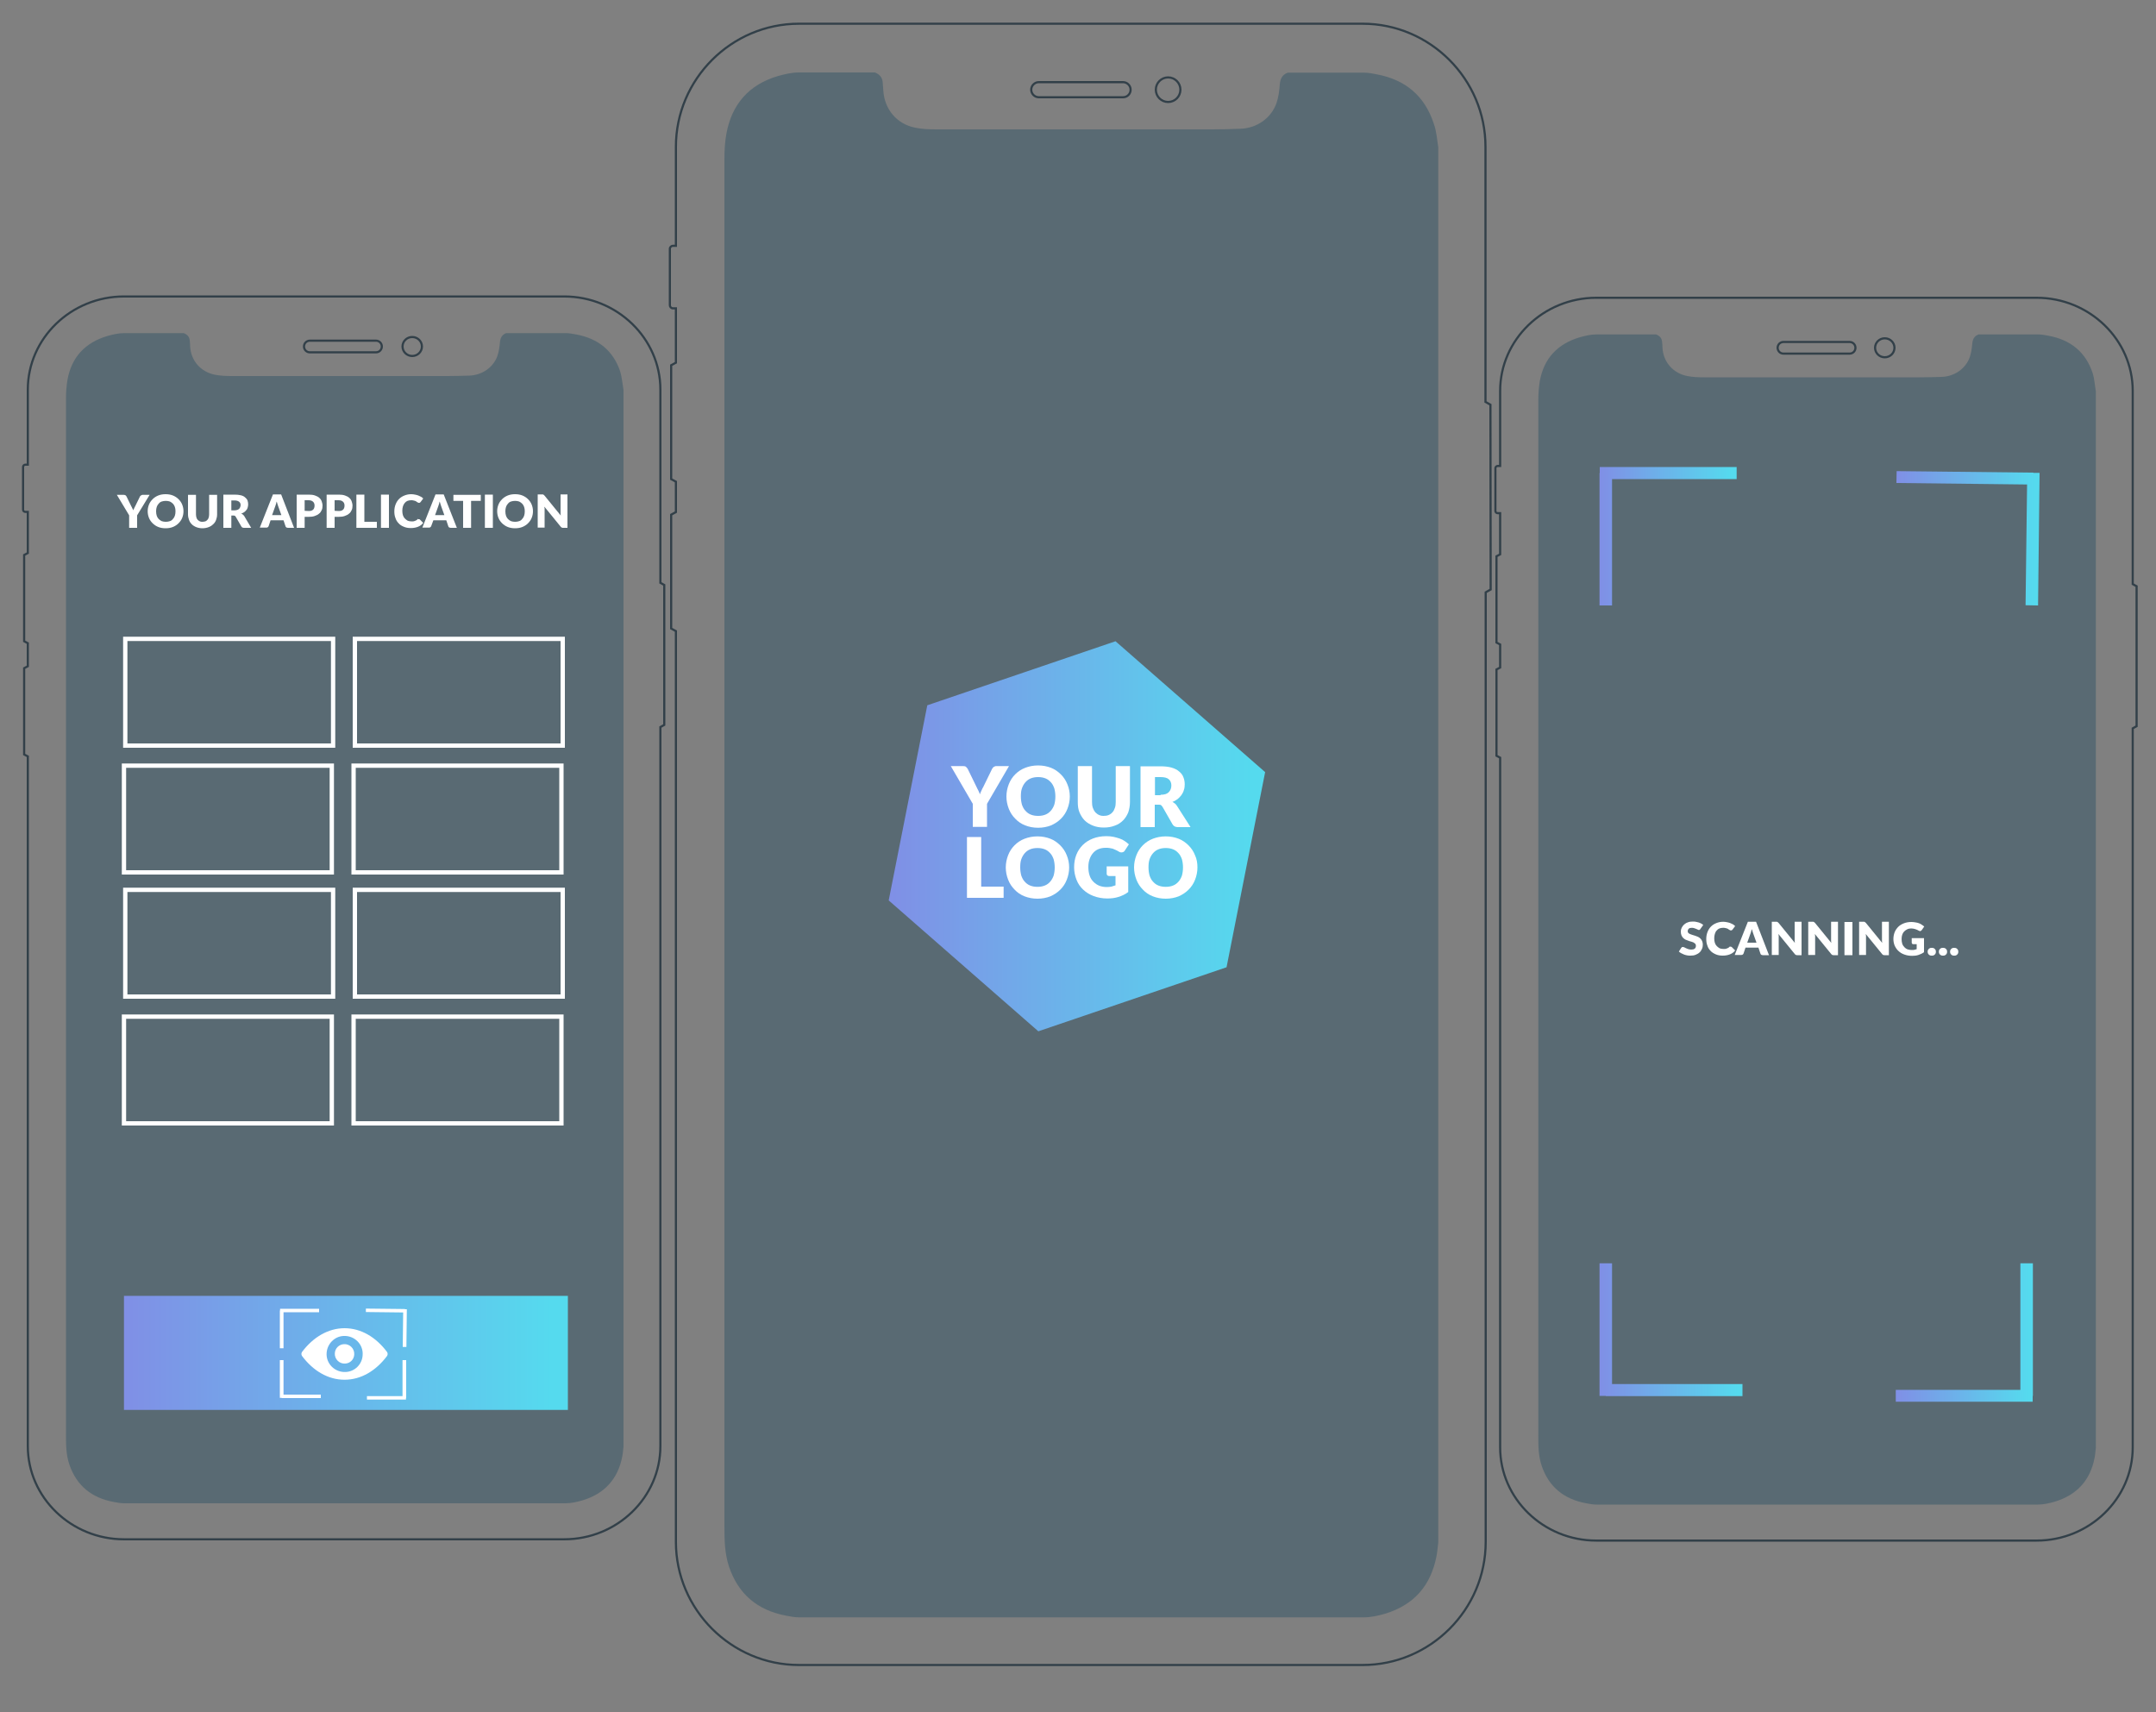 <?xml version="1.0" encoding="utf-8"?>
<!-- Generator: Adobe Illustrator 22.1.0, SVG Export Plug-In . SVG Version: 6.00 Build 0)  -->
<svg version="1.1" id="Layer_1" xmlns="http://www.w3.org/2000/svg" xmlns:xlink="http://www.w3.org/1999/xlink" x="0px" y="0px"
	 viewBox="0 0 1000 794" style="enable-background:new 0 0 1000 794;" xml:space="preserve">
<rect x="0" y="0" width="1000" height="794" fill="#808080" stroke="none"/>
<style type="text/css">
	.st0{fill:none;stroke:#324049;stroke-miterlimit:10;}
	.st1{fill:#596A73;}
	.st2{fill:url(#SVGID_1_);}
	.st3{fill:url(#SVGID_2_);}
	.st4{fill:url(#SVGID_3_);}
	.st5{fill:url(#SVGID_4_);}
	.st6{fill:#FFFFFF;}
	.st7{fill:url(#SVGID_5_);}
	.st8{fill:url(#SVGID_6_);}
	.st9{fill:none;stroke:#FFFFFF;stroke-width:2;stroke-miterlimit:10;}
</style>
<path class="st0" d="M308.1,271.3l-1.8-1v-89.6c0-23.8-20.1-43.2-44.6-43.2H57.5c-24.5,0-44.6,19.4-44.6,43.2v34.8h-1.1
	c-0.6,0-1.1,0.5-1.1,1v19.9c0,0.6,0.5,1,1.1,1h1.1v19.1l-1.7,0.9v40l1.7,0.9V309l-1.7,0.9v40l1.7,0.9v319.9
	c0,23.8,20.1,43.2,44.6,43.2h204.2c24.5,0,44.6-19.4,44.6-43.2V337.2l1.8-1V271.3z"/>
<path id="screen_4_" class="st1" d="M289.2,180.9c0,163.3,0,326.7,0,490c-0.2,1.6-0.3,3.2-0.6,4.7c-2,10.3-8.2,17.2-18.6,20.3
	c-2.5,0.7-5.1,1.3-7.7,1.3c-68.2,0-136.5,0-204.7,0c-1.6,0-3.2-0.3-4.8-0.6c-10.3-1.9-17.3-7.6-20.6-17.3c-1.6-4.6-1.6-9.4-1.6-14.2
	c0-91.4,0-411.4,0-480c0-3,0.2-6,0.7-9c1.9-10.4,8.1-17.2,18.6-20.3c2.5-0.7,5.1-1.3,7.7-1.3c9.2,0,18.4,0,27.6,0
	c1.6,0.6,2.6,1.6,2.8,3.3c0.1,1,0.2,2,0.2,3c0.4,6.5,4.9,11.7,11.5,13c2.6,0.5,5.2,0.6,7.9,0.6c33.3,0,66.5,0,99.8,0
	c3.4,0,6.9-0.1,10.3-0.2c5.9-0.2,11.1-3.8,13-9.1c0.7-2.1,1-4.3,1.2-6.5c0.2-2,1-3.4,2.9-4.1c9.2,0,18.4,0,27.6,0
	c1.6,0,3.2,0.3,4.8,0.6c10.3,1.9,17.3,7.6,20.5,17.3C288.5,175.2,288.7,178.1,289.2,180.9z"/>
<path class="st0" d="M174.4,163.4h-30.7c-1.5,0-2.7-1.2-2.7-2.7l0,0c0-1.5,1.2-2.7,2.7-2.7h30.7c1.5,0,2.7,1.2,2.7,2.7l0,0
	C177.1,162.2,175.9,163.4,174.4,163.4z"/>
<path class="st0" d="M991,271.9l-1.8-1v-89.6c0-23.8-20.1-43.2-44.6-43.2H740.4c-24.5,0-44.6,19.4-44.6,43.2v34.8h-1.1
	c-0.6,0-1.1,0.5-1.1,1V237c0,0.6,0.5,1,1.1,1h1.1v19.1l-1.7,0.9v40l1.7,0.9v10.7l-1.7,0.9v40l1.7,0.9v319.9
	c0,23.8,20.1,43.2,44.6,43.2h204.2c24.5,0,44.6-19.4,44.6-43.2V337.8l1.8-1V271.9z"/>
<path id="screen_1_" class="st1" d="M972.1,181.5c0,163.3,0,326.7,0,490c-0.2,1.6-0.3,3.2-0.6,4.7c-2,10.3-8.2,17.2-18.6,20.3
	c-2.5,0.7-5.1,1.3-7.7,1.3c-68.2,0-136.5,0-204.7,0c-1.6,0-3.2-0.3-4.8-0.6c-10.3-1.9-17.3-7.6-20.6-17.3c-1.6-4.6-1.6-9.4-1.6-14.2
	c0-91.4,0-411.4,0-480c0-3,0.2-6,0.7-9c1.9-10.4,8.1-17.2,18.6-20.3c2.5-0.7,5.1-1.3,7.7-1.3c9.2,0,18.4,0,27.6,0
	c1.6,0.6,2.6,1.6,2.8,3.3c0.1,1,0.2,2,0.2,3c0.4,6.5,4.9,11.7,11.5,13c2.6,0.5,5.2,0.6,7.9,0.6c33.3,0,66.5,0,99.8,0
	c3.4,0,6.9-0.1,10.3-0.2c5.9-0.2,11.1-3.8,13-9.1c0.7-2.1,1-4.3,1.2-6.5c0.2-2,1-3.4,2.9-4.1c9.2,0,18.4,0,27.6,0
	c1.6,0,3.2,0.3,4.8,0.6c10.3,1.9,17.3,7.6,20.5,17.3C971.5,175.8,971.6,178.7,972.1,181.5z"/>
<ellipse class="st0" cx="874.2" cy="161.3" rx="4.5" ry="4.4"/>
<path class="st0" d="M857.9,164h-30.7c-1.5,0-2.7-1.2-2.7-2.7l0,0c0-1.5,1.2-2.7,2.7-2.7h30.7c1.5,0,2.7,1.2,2.7,2.7l0,0
	C860.6,162.8,859.4,164,857.9,164z"/>
<linearGradient id="SVGID_1_" gradientUnits="userSpaceOnUse" x1="741.9" y1="248.7" x2="805.5" y2="248.7">
	<stop  offset="0" style="stop-color:#808FE6"/>
	<stop  offset="0.965" style="stop-color:#55DAEE"/>
</linearGradient>
<polygon class="st2" points="805.5,216.6 742,216.6 742,219.4 741.9,219.4 741.9,280.8 747.7,280.8 747.7,222.2 805.5,222.2 "/>
<linearGradient id="SVGID_2_" gradientUnits="userSpaceOnUse" x1="879.6" y1="249.65" x2="946" y2="249.65">
	<stop  offset="0" style="stop-color:#808FE6"/>
	<stop  offset="0.965" style="stop-color:#55DAEE"/>
</linearGradient>
<polygon class="st3" points="945.3,280.8 946,219.3 943.1,219.3 943.1,219.2 879.7,218.5 879.6,224 940.2,224.7 939.5,280.7 "/>
<linearGradient id="SVGID_3_" gradientUnits="userSpaceOnUse" x1="879.3" y1="618" x2="942.9" y2="618">
	<stop  offset="0" style="stop-color:#808FE6"/>
	<stop  offset="0.965" style="stop-color:#55DAEE"/>
</linearGradient>
<polygon class="st4" points="879.3,650.1 942.8,650.1 942.8,647.4 942.9,647.4 942.9,585.9 937.1,585.9 937.1,644.6 879.3,644.6 "/>
<linearGradient id="SVGID_4_" gradientUnits="userSpaceOnUse" x1="741.9" y1="616.7" x2="808.2" y2="616.7">
	<stop  offset="0" style="stop-color:#808FE6"/>
	<stop  offset="0.965" style="stop-color:#55DAEE"/>
</linearGradient>
<polygon class="st5" points="741.9,585.9 741.9,647.4 744.8,647.4 744.8,647.5 808.2,647.5 808.2,641.9 747.7,641.9 747.7,585.9 "/>
<g>
	<path class="st6" d="M788.7,430.8c-0.1,0.2-0.2,0.3-0.3,0.4s-0.3,0.1-0.5,0.1s-0.3-0.1-0.5-0.2s-0.4-0.2-0.7-0.3
		c-0.2-0.1-0.5-0.2-0.8-0.3c-0.3-0.1-0.7-0.2-1.1-0.2c-0.7,0-1.2,0.1-1.5,0.4s-0.5,0.7-0.5,1.2c0,0.3,0.1,0.6,0.3,0.8
		c0.2,0.2,0.5,0.4,0.8,0.5s0.7,0.3,1.1,0.4c0.4,0.1,0.9,0.3,1.3,0.4c0.4,0.2,0.9,0.3,1.3,0.5c0.4,0.2,0.8,0.5,1.1,0.8
		s0.6,0.7,0.8,1.2s0.3,1,0.3,1.6c0,0.7-0.1,1.4-0.4,2c-0.3,0.6-0.6,1.2-1.1,1.6c-0.5,0.5-1.1,0.8-1.8,1.1c-0.7,0.3-1.5,0.4-2.4,0.4
		c-0.5,0-1,0-1.5-0.1s-1-0.2-1.5-0.4c-0.5-0.2-0.9-0.4-1.3-0.6c-0.4-0.2-0.8-0.5-1.1-0.8l1.1-1.7c0.1-0.1,0.2-0.2,0.3-0.3
		c0.1-0.1,0.3-0.1,0.5-0.1s0.4,0.1,0.7,0.2c0.2,0.1,0.5,0.3,0.8,0.4s0.6,0.3,1,0.4s0.8,0.2,1.3,0.2c0.7,0,1.2-0.1,1.6-0.4
		c0.4-0.3,0.6-0.7,0.6-1.4c0-0.4-0.1-0.6-0.3-0.9c-0.2-0.2-0.5-0.4-0.8-0.6c-0.3-0.1-0.7-0.3-1.1-0.4c-0.4-0.1-0.9-0.2-1.3-0.4
		s-0.9-0.3-1.3-0.5c-0.4-0.2-0.8-0.5-1.1-0.8s-0.6-0.7-0.8-1.2s-0.3-1.1-0.3-1.8c0-0.6,0.1-1.1,0.4-1.7c0.2-0.5,0.6-1,1.1-1.5
		c0.5-0.4,1-0.8,1.7-1c0.7-0.3,1.4-0.4,2.3-0.4c0.5,0,1,0,1.4,0.1c0.5,0.1,0.9,0.2,1.3,0.3c0.4,0.1,0.8,0.3,1.2,0.5s0.7,0.4,1,0.7
		L788.7,430.8z"/>
	<path class="st6" d="M802.7,439.1c0.1,0,0.2,0,0.3,0s0.2,0.1,0.3,0.2l1.5,1.5c-0.6,0.8-1.4,1.4-2.4,1.8s-2.1,0.6-3.4,0.6
		c-1.2,0-2.3-0.2-3.2-0.6s-1.8-0.9-2.4-1.6c-0.7-0.7-1.2-1.5-1.5-2.5c-0.4-1-0.5-2-0.5-3.1s0.2-2.2,0.6-3.2c0.4-1,0.9-1.8,1.6-2.5
		c0.7-0.7,1.5-1.2,2.5-1.6s2-0.6,3.2-0.6c0.6,0,1.2,0.1,1.7,0.2s1,0.2,1.5,0.4c0.5,0.2,0.9,0.4,1.3,0.6c0.4,0.3,0.7,0.5,1,0.8
		l-1.2,1.6c-0.1,0.1-0.2,0.2-0.3,0.3c-0.1,0.1-0.3,0.1-0.5,0.1c-0.1,0-0.3,0-0.4-0.1c-0.1-0.1-0.2-0.1-0.4-0.2s-0.3-0.2-0.4-0.3
		s-0.3-0.2-0.6-0.3c-0.2-0.1-0.5-0.1-0.8-0.2s-0.6-0.1-1-0.1c-0.6,0-1.2,0.1-1.7,0.3s-0.9,0.5-1.3,1c-0.4,0.4-0.6,0.9-0.8,1.5
		s-0.3,1.3-0.3,2.1c0,0.8,0.1,1.5,0.3,2.1s0.5,1.1,0.9,1.5s0.8,0.7,1.3,1c0.5,0.2,1.1,0.3,1.6,0.3c0.3,0,0.6,0,0.9,0
		c0.3,0,0.5-0.1,0.8-0.2s0.5-0.2,0.7-0.3c0.2-0.1,0.4-0.3,0.6-0.5c0.1-0.1,0.2-0.1,0.3-0.2C802.5,439.1,802.6,439.1,802.7,439.1z"/>
	<path class="st6" d="M820.5,443h-2.8c-0.3,0-0.6-0.1-0.8-0.2s-0.3-0.3-0.4-0.6l-0.9-2.7h-6l-0.9,2.7c-0.1,0.2-0.2,0.4-0.4,0.5
		c-0.2,0.2-0.5,0.2-0.8,0.2h-2.9l6.1-15.4h3.8L820.5,443z M814.7,437.2l-1.5-4.2c-0.1-0.3-0.2-0.6-0.3-0.9c-0.1-0.4-0.2-0.8-0.4-1.2
		c-0.1,0.4-0.2,0.8-0.3,1.2c-0.1,0.4-0.2,0.7-0.3,0.9l-1.5,4.2H814.7z"/>
	<path class="st6" d="M835.6,427.7V443h-1.9c-0.3,0-0.5,0-0.7-0.1s-0.4-0.2-0.6-0.5l-7.5-9.2c0,0.3,0,0.5,0.1,0.8c0,0.3,0,0.5,0,0.7
		v8.2h-3.2v-15.4h1.9c0.2,0,0.3,0,0.4,0c0.1,0,0.2,0,0.3,0.1s0.2,0.1,0.3,0.2s0.2,0.2,0.3,0.3l7.5,9.2c0-0.3-0.1-0.6-0.1-0.9
		s0-0.5,0-0.8v-8.1h3.2V427.7z"/>
	<path class="st6" d="M852.5,427.7V443h-1.9c-0.3,0-0.5,0-0.7-0.1s-0.4-0.2-0.6-0.5l-7.5-9.2c0,0.3,0,0.5,0.1,0.8c0,0.3,0,0.5,0,0.7
		v8.2h-3.2v-15.4h1.9c0.2,0,0.3,0,0.4,0c0.1,0,0.2,0,0.3,0.1s0.2,0.1,0.3,0.2s0.2,0.2,0.3,0.3l7.5,9.2c0-0.3-0.1-0.6-0.1-0.9
		s0-0.5,0-0.8v-8.1h3.2V427.7z"/>
	<path class="st6" d="M859.2,443h-3.7v-15.4h3.7V443z"/>
	<path class="st6" d="M876.1,427.7V443h-1.9c-0.3,0-0.5,0-0.7-0.1s-0.4-0.2-0.6-0.5l-7.5-9.2c0,0.3,0,0.5,0.1,0.8c0,0.3,0,0.5,0,0.7
		v8.2h-3.2v-15.4h1.9c0.2,0,0.3,0,0.4,0c0.1,0,0.2,0,0.3,0.1s0.2,0.1,0.3,0.2s0.2,0.2,0.3,0.3l7.5,9.2c0-0.3-0.1-0.6-0.1-0.9
		s0-0.5,0-0.8v-8.1h3.2V427.7z"/>
	<path class="st6" d="M886.8,435.1h5.6v6.5c-0.8,0.6-1.7,1-2.6,1.3c-0.9,0.3-1.9,0.4-2.9,0.4c-1.3,0-2.5-0.2-3.6-0.6s-2-0.9-2.7-1.6
		c-0.8-0.7-1.3-1.5-1.8-2.5c-0.4-1-0.6-2-0.6-3.1s0.2-2.2,0.6-3.2c0.4-1,1-1.8,1.7-2.5s1.6-1.2,2.6-1.6s2.2-0.6,3.5-0.6
		c0.7,0,1.3,0.1,1.9,0.2c0.6,0.1,1.1,0.2,1.6,0.4c0.5,0.2,0.9,0.4,1.3,0.7s0.8,0.5,1.1,0.8l-1.1,1.6c-0.2,0.2-0.4,0.4-0.6,0.5
		s-0.5,0-0.9-0.2c-0.3-0.2-0.6-0.3-0.8-0.4c-0.3-0.1-0.5-0.2-0.8-0.3c-0.3-0.1-0.6-0.1-0.8-0.2c-0.3,0-0.6-0.1-1-0.1
		c-0.7,0-1.3,0.1-1.9,0.4s-1,0.6-1.4,1s-0.7,0.9-0.9,1.5s-0.3,1.3-0.3,2c0,0.8,0.1,1.5,0.3,2.2c0.2,0.6,0.6,1.2,1,1.6s0.9,0.8,1.5,1
		s1.2,0.3,2,0.3c0.4,0,0.8,0,1.2-0.1s0.7-0.2,1-0.3v-2.3h-1.6c-0.2,0-0.4-0.1-0.5-0.2s-0.2-0.3-0.2-0.5v-2.1H886.8z"/>
	<path class="st6" d="M894.1,441.4c0-0.3,0-0.5,0.1-0.7s0.2-0.4,0.4-0.6s0.4-0.3,0.6-0.4c0.2-0.1,0.5-0.1,0.8-0.1s0.5,0,0.8,0.1
		c0.2,0.1,0.4,0.2,0.6,0.4s0.3,0.4,0.4,0.6c0.1,0.2,0.1,0.5,0.1,0.7s0,0.5-0.1,0.7s-0.2,0.4-0.4,0.6s-0.4,0.3-0.6,0.4
		c-0.2,0.1-0.5,0.1-0.8,0.1s-0.5,0-0.8-0.1c-0.2-0.1-0.4-0.2-0.6-0.4c-0.2-0.2-0.3-0.4-0.4-0.6S894.1,441.6,894.1,441.4z"/>
	<path class="st6" d="M899.3,441.4c0-0.3,0-0.5,0.1-0.7s0.2-0.4,0.4-0.6s0.4-0.3,0.6-0.4c0.2-0.1,0.5-0.1,0.8-0.1s0.5,0,0.8,0.1
		c0.2,0.1,0.4,0.2,0.6,0.4s0.3,0.4,0.4,0.6c0.1,0.2,0.1,0.5,0.1,0.7s0,0.5-0.1,0.7s-0.2,0.4-0.4,0.6s-0.4,0.3-0.6,0.4
		c-0.2,0.1-0.5,0.1-0.8,0.1s-0.5,0-0.8-0.1c-0.2-0.1-0.4-0.2-0.6-0.4c-0.2-0.2-0.3-0.4-0.4-0.6S899.3,441.6,899.3,441.4z"/>
	<path class="st6" d="M904.5,441.4c0-0.3,0-0.5,0.1-0.7s0.2-0.4,0.4-0.6s0.4-0.3,0.6-0.4c0.2-0.1,0.5-0.1,0.8-0.1s0.5,0,0.8,0.1
		c0.2,0.1,0.4,0.2,0.6,0.4s0.3,0.4,0.4,0.6c0.1,0.2,0.1,0.5,0.1,0.7s0,0.5-0.1,0.7s-0.2,0.4-0.4,0.6s-0.4,0.3-0.6,0.4
		c-0.2,0.1-0.5,0.1-0.8,0.1s-0.5,0-0.8-0.1c-0.2-0.1-0.4-0.2-0.6-0.4c-0.2-0.2-0.3-0.4-0.4-0.6S904.5,441.6,904.5,441.4z"/>
</g>
<g>
	<path class="st6" d="M63.6,239v5.8h-3.7V239l-5.7-9.5h3.2c0.3,0,0.6,0.1,0.8,0.2c0.2,0.1,0.3,0.3,0.5,0.6l2.2,4.5
		c0.2,0.4,0.4,0.7,0.5,1c0.2,0.3,0.3,0.6,0.4,0.9c0.1-0.3,0.2-0.6,0.4-0.9c0.1-0.3,0.3-0.6,0.5-1l2.2-4.5c0.1-0.1,0.1-0.2,0.2-0.3
		s0.2-0.2,0.3-0.2c0.1-0.1,0.2-0.1,0.3-0.2c0.1,0,0.3-0.1,0.4-0.1h3.3L63.6,239z"/>
	<path class="st6" d="M85.1,237.1c0,1.1-0.2,2.1-0.6,3.1s-1,1.8-1.7,2.5s-1.6,1.3-2.6,1.7s-2.1,0.6-3.4,0.6s-2.4-0.2-3.4-0.6
		c-1-0.4-1.9-1-2.6-1.7s-1.3-1.5-1.7-2.5c-0.4-1-0.6-2-0.6-3.1s0.2-2.1,0.6-3.1s1-1.8,1.7-2.5s1.6-1.3,2.6-1.7s2.1-0.6,3.4-0.6
		s2.4,0.2,3.4,0.6c1,0.4,1.9,1,2.6,1.7s1.3,1.5,1.7,2.5S85.1,236,85.1,237.1z M81.4,237.1c0-0.8-0.1-1.4-0.3-2
		c-0.2-0.6-0.5-1.1-0.9-1.5s-0.8-0.7-1.4-1c-0.6-0.2-1.2-0.3-1.9-0.3c-0.7,0-1.3,0.1-1.9,0.3s-1,0.5-1.4,1c-0.4,0.4-0.7,0.9-0.9,1.5
		s-0.3,1.3-0.3,2c0,0.8,0.1,1.5,0.3,2.1c0.2,0.6,0.5,1.1,0.9,1.5s0.8,0.7,1.4,1c0.6,0.2,1.2,0.3,1.9,0.3c0.7,0,1.3-0.1,1.9-0.3
		s1-0.5,1.4-1c0.4-0.4,0.7-0.9,0.9-1.5S81.4,237.9,81.4,237.1z"/>
	<path class="st6" d="M93.9,242c0.5,0,0.9-0.1,1.3-0.2s0.7-0.4,1-0.7s0.5-0.7,0.6-1.1c0.1-0.4,0.2-0.9,0.2-1.4v-9.1h3.7v9.1
		c0,0.9-0.2,1.8-0.5,2.6s-0.8,1.5-1.4,2c-0.6,0.6-1.3,1-2.1,1.3c-0.8,0.3-1.8,0.5-2.8,0.5c-1.1,0-2-0.2-2.8-0.5s-1.6-0.8-2.1-1.3
		c-0.6-0.6-1-1.2-1.3-2s-0.5-1.7-0.5-2.6v-9.1h3.7v9.1c0,0.5,0.1,1,0.2,1.4s0.3,0.8,0.6,1.1c0.3,0.3,0.6,0.5,1,0.7
		S93.4,242,93.9,242z"/>
	<path class="st6" d="M116.5,244.8h-3.3c-0.6,0-1.1-0.2-1.3-0.7l-2.6-4.5c-0.1-0.2-0.3-0.3-0.4-0.4c-0.2-0.1-0.4-0.1-0.7-0.1h-0.9
		v5.7h-3.7v-15.4h5.2c1.1,0,2.1,0.1,2.9,0.3s1.5,0.5,2,1c0.5,0.4,0.9,0.9,1.1,1.4c0.2,0.6,0.3,1.2,0.3,1.8c0,0.5-0.1,1-0.2,1.4
		s-0.3,0.9-0.6,1.2c-0.3,0.4-0.6,0.7-1,1s-0.9,0.5-1.4,0.7c0.2,0.1,0.5,0.3,0.7,0.4c0.2,0.2,0.4,0.4,0.6,0.6L116.5,244.8z
		 M108.7,236.7c0.5,0,0.9-0.1,1.3-0.2c0.4-0.1,0.6-0.3,0.9-0.5c0.2-0.2,0.4-0.5,0.5-0.8s0.2-0.6,0.2-0.9c0-0.7-0.2-1.2-0.7-1.6
		s-1.2-0.6-2.1-0.6h-1.5v4.6H108.7z"/>
	<path class="st6" d="M136.4,244.8h-2.8c-0.3,0-0.6-0.1-0.8-0.2c-0.2-0.1-0.3-0.3-0.4-0.6l-0.9-2.7h-6l-0.9,2.7
		c-0.1,0.2-0.2,0.4-0.4,0.5c-0.2,0.2-0.5,0.2-0.8,0.2h-2.9l6.1-15.4h3.8L136.4,244.8z M130.5,238.9l-1.5-4.2
		c-0.1-0.3-0.2-0.6-0.3-0.9c-0.1-0.4-0.2-0.8-0.4-1.2c-0.1,0.4-0.2,0.8-0.3,1.2c-0.1,0.4-0.2,0.7-0.3,0.9l-1.5,4.2H130.5z"/>
	<path class="st6" d="M143.2,229.4c1.1,0,2.1,0.1,2.9,0.4c0.8,0.3,1.5,0.6,2,1.1c0.5,0.4,0.9,1,1.1,1.6c0.2,0.6,0.4,1.3,0.4,2
		c0,0.8-0.1,1.5-0.4,2.1c-0.3,0.6-0.6,1.2-1.2,1.6c-0.5,0.5-1.2,0.8-2,1.1s-1.7,0.4-2.8,0.4h-1.9v5.1h-3.7v-15.4L143.2,229.4
		L143.2,229.4z M143.2,237c1,0,1.6-0.2,2.1-0.7c0.4-0.4,0.6-1.1,0.6-1.9c0-0.4-0.1-0.7-0.2-1c-0.1-0.3-0.3-0.5-0.5-0.7
		s-0.5-0.4-0.8-0.5s-0.7-0.2-1.2-0.2h-1.9v4.9L143.2,237L143.2,237z"/>
	<path class="st6" d="M157.1,229.4c1.1,0,2.1,0.1,2.9,0.4c0.8,0.3,1.5,0.6,2,1.1c0.5,0.4,0.9,1,1.1,1.6c0.2,0.6,0.4,1.3,0.4,2
		c0,0.8-0.1,1.5-0.4,2.1c-0.3,0.6-0.6,1.2-1.2,1.6c-0.5,0.5-1.2,0.8-2,1.1s-1.7,0.4-2.8,0.4h-1.9v5.1h-3.7v-15.4L157.1,229.4
		L157.1,229.4z M157.1,237c1,0,1.6-0.2,2.1-0.7c0.4-0.4,0.6-1.1,0.6-1.9c0-0.4-0.1-0.7-0.2-1c-0.1-0.3-0.3-0.5-0.5-0.7
		s-0.5-0.4-0.8-0.5s-0.7-0.2-1.2-0.2h-1.9v4.9L157.1,237L157.1,237z"/>
	<path class="st6" d="M174.8,242v2.8h-9.5v-15.4h3.7V242H174.8z"/>
	<path class="st6" d="M180.4,244.8h-3.7v-15.4h3.7V244.8z"/>
	<path class="st6" d="M194.2,240.8c0.1,0,0.2,0,0.3,0s0.2,0.1,0.3,0.2l1.5,1.5c-0.6,0.8-1.4,1.4-2.4,1.8c-1,0.4-2.1,0.6-3.4,0.6
		c-1.2,0-2.3-0.2-3.2-0.6c-1-0.4-1.8-0.9-2.4-1.6c-0.7-0.7-1.2-1.5-1.5-2.5c-0.4-1-0.5-2-0.5-3.1s0.2-2.2,0.6-3.2
		c0.4-1,0.9-1.8,1.6-2.5c0.7-0.7,1.5-1.2,2.5-1.6c1-0.4,2-0.6,3.2-0.6c0.6,0,1.2,0.1,1.7,0.2c0.5,0.1,1,0.2,1.5,0.4s0.9,0.4,1.3,0.6
		s0.7,0.5,1,0.8l-1.2,1.6c-0.1,0.1-0.2,0.2-0.3,0.3s-0.3,0.1-0.5,0.1c-0.1,0-0.3,0-0.4-0.1c-0.1-0.1-0.2-0.1-0.4-0.2
		s-0.3-0.2-0.4-0.3s-0.3-0.2-0.6-0.3c-0.2-0.1-0.5-0.1-0.8-0.2c-0.3-0.1-0.6-0.1-1-0.1c-0.6,0-1.2,0.1-1.7,0.3s-0.9,0.5-1.3,1
		s-0.6,0.9-0.8,1.5s-0.3,1.3-0.3,2.1s0.1,1.5,0.3,2.1s0.5,1.1,0.9,1.5s0.8,0.7,1.3,1c0.5,0.2,1.1,0.3,1.6,0.3c0.3,0,0.6,0,0.9,0
		c0.3,0,0.5-0.1,0.8-0.2c0.2-0.1,0.5-0.2,0.7-0.3s0.4-0.3,0.6-0.5c0.1-0.1,0.2-0.1,0.3-0.2C193.9,240.9,194,240.8,194.2,240.8z"/>
	<path class="st6" d="M211.9,244.8h-2.8c-0.3,0-0.6-0.1-0.8-0.2c-0.2-0.1-0.3-0.3-0.4-0.6l-0.9-2.7h-6l-1,2.7
		c-0.1,0.2-0.2,0.4-0.4,0.5c-0.2,0.2-0.5,0.2-0.8,0.2h-2.9l6.1-15.4h3.8L211.9,244.8z M206.1,238.9l-1.5-4.2
		c-0.1-0.3-0.2-0.6-0.3-0.9c-0.1-0.4-0.2-0.8-0.4-1.2c-0.1,0.4-0.2,0.8-0.3,1.2s-0.2,0.7-0.3,0.9l-1.5,4.2H206.1z"/>
	<path class="st6" d="M223,232.3h-4.5v12.5h-3.7v-12.5h-4.5v-2.8H223V232.3z"/>
	<path class="st6" d="M228.6,244.8h-3.7v-15.4h3.7V244.8z"/>
	<path class="st6" d="M247.2,237.1c0,1.1-0.2,2.1-0.6,3.1c-0.4,1-1,1.8-1.7,2.5s-1.6,1.3-2.6,1.7s-2.1,0.6-3.4,0.6s-2.4-0.2-3.4-0.6
		c-1-0.4-1.9-1-2.6-1.7c-0.7-0.7-1.3-1.5-1.7-2.5s-0.6-2-0.6-3.1s0.2-2.1,0.6-3.1s1-1.8,1.7-2.5s1.6-1.3,2.6-1.7s2.1-0.6,3.4-0.6
		s2.4,0.2,3.4,0.6c1,0.4,1.9,1,2.6,1.7s1.3,1.5,1.7,2.5S247.2,236,247.2,237.1z M243.4,237.1c0-0.8-0.1-1.4-0.3-2s-0.5-1.1-0.9-1.5
		s-0.8-0.7-1.4-1c-0.6-0.2-1.2-0.3-1.9-0.3s-1.3,0.1-1.9,0.3c-0.6,0.2-1,0.5-1.4,1c-0.4,0.4-0.7,0.9-0.9,1.5s-0.3,1.3-0.3,2
		c0,0.8,0.1,1.5,0.3,2.1s0.5,1.1,0.9,1.5s0.8,0.7,1.4,1c0.6,0.2,1.2,0.3,1.9,0.3s1.3-0.1,1.9-0.3c0.6-0.2,1-0.5,1.4-1
		c0.4-0.4,0.7-0.9,0.9-1.5C243.3,238.6,243.4,237.9,243.4,237.1z"/>
	<path class="st6" d="M263.2,229.4v15.4h-1.9c-0.3,0-0.5,0-0.7-0.1s-0.4-0.2-0.6-0.5l-7.5-9.2c0,0.3,0,0.5,0.1,0.8
		c0,0.3,0,0.5,0,0.7v8.2h-3.2v-15.4h1.9c0.2,0,0.3,0,0.4,0c0.1,0,0.2,0,0.3,0.1c0.1,0,0.2,0.1,0.3,0.2c0.1,0.1,0.2,0.2,0.3,0.3
		l7.5,9.2c0-0.3-0.1-0.6-0.1-0.9c0-0.3,0-0.5,0-0.8v-8.1h3.2V229.4z"/>
</g>
<ellipse class="st0" cx="191.2" cy="160.7" rx="4.5" ry="4.4"/>
<path class="st0" d="M691.3,187.7l-2.3-1.3V68.1c0-31.4-25.7-57.1-57-57.1H370.6c-31.4,0-57.1,25.7-57.1,57.1V114h-1.4
	c-0.7,0-1.4,0.6-1.4,1.4v26.2c0,0.7,0.6,1.4,1.4,1.4h1.4v25.2l-2.2,1.2v52.8l2.2,1.2v14.1l-2.2,1.2v52.8l2.2,1.2v422.4
	c0,31.4,25.7,57.1,57.1,57.1H632c31.4,0,57.1-25.7,57.1-57.1V274.7l2.3-1.3L691.3,187.7L691.3,187.7z"/>
<path id="screen_2_" class="st1" d="M667.1,68.3c0,215.7,0,431.4,0,647.1c-0.3,2.1-0.4,4.2-0.8,6.2c-2.6,13.7-10.4,22.7-23.8,26.8
	c-3.2,0.9-6.5,1.7-9.8,1.7c-87.4,0-174.7,0-262.1,0c-2,0-4.1-0.4-6.1-0.8c-13.2-2.5-22.1-10-26.4-22.8c-2-6.1-2.1-12.4-2.1-18.8
	c0-120.7,0-543.2,0-633.8c0-4,0.2-8,0.9-11.8c2.5-13.7,10.4-22.8,23.8-26.8c3.2-0.9,6.6-1.7,9.8-1.7c11.8,0,23.5,0,35.3,0
	c2,0.8,3.4,2.2,3.6,4.4c0.1,1.3,0.2,2.6,0.3,4c0.5,8.6,6.2,15.5,14.7,17.2c3.3,0.7,6.7,0.8,10.1,0.8c42.6,0,85.2,0,127.8,0
	c4.4,0,8.8-0.1,13.2-0.3c7.6-0.3,14.2-5,16.6-12c0.9-2.7,1.3-5.7,1.5-8.6c0.2-2.6,1.2-4.5,3.7-5.4c11.8,0,23.5,0,35.3,0
	c2.1,0,4.1,0.4,6.1,0.8c13.2,2.5,22.1,10,26.3,22.8C666.3,60.8,666.5,64.6,667.1,68.3z"/>
<circle class="st0" cx="541.8" cy="41.6" r="5.7"/>
<path class="st0" d="M520.9,45.1h-39.1c-1.9,0-3.5-1.6-3.5-3.5l0,0c0-1.9,1.6-3.5,3.5-3.5h39.1c1.9,0,3.5,1.6,3.5,3.5l0,0
	C524.4,43.6,522.8,45.1,520.9,45.1z"/>
<linearGradient id="SVGID_5_" gradientUnits="userSpaceOnUse" x1="412.2" y1="387.85" x2="586.8" y2="387.85">
	<stop  offset="0" style="stop-color:#808FE6"/>
	<stop  offset="0.965" style="stop-color:#55DAEE"/>
</linearGradient>
<polygon class="st7" points="568.9,448.6 481.6,478.3 412.2,417.6 430.1,327.1 517.4,297.4 586.8,358.1 "/>
<g>
	<path class="st6" d="M457.8,372.8v10.7h-6.6v-10.7L441,355.3h5.8c0.6,0,1,0.1,1.3,0.4s0.6,0.6,0.8,1l4,8.2c0.3,0.6,0.6,1.3,0.9,1.8
		c0.3,0.6,0.5,1.1,0.7,1.7c0.2-0.6,0.4-1.1,0.7-1.7c0.3-0.6,0.5-1.2,0.9-1.8l4-8.2c0.1-0.2,0.2-0.3,0.3-0.5c0.1-0.2,0.3-0.3,0.5-0.5
		c0.2-0.1,0.4-0.2,0.6-0.3c0.2-0.1,0.5-0.1,0.7-0.1h5.8L457.8,372.8z"/>
	<path class="st6" d="M496.2,369.4c0,2-0.4,3.9-1.1,5.7c-0.7,1.8-1.7,3.3-3,4.6c-1.3,1.3-2.8,2.3-4.6,3.1c-1.8,0.7-3.8,1.1-6,1.1
		s-4.2-0.4-6-1.1s-3.4-1.8-4.6-3.1c-1.3-1.3-2.3-2.8-3-4.6c-0.7-1.8-1.1-3.7-1.1-5.7s0.4-3.9,1.1-5.7c0.7-1.8,1.7-3.3,3-4.6
		c1.3-1.3,2.8-2.3,4.6-3c1.8-0.7,3.8-1.1,6-1.1s4.2,0.4,6,1.1s3.3,1.8,4.6,3.1c1.3,1.3,2.3,2.8,3,4.6
		C495.8,365.5,496.2,367.4,496.2,369.4z M489.5,369.4c0-1.4-0.2-2.7-0.5-3.8c-0.4-1.1-0.9-2.1-1.6-2.8c-0.7-0.8-1.5-1.4-2.5-1.8
		s-2.1-0.6-3.4-0.6s-2.4,0.2-3.4,0.6s-1.8,1-2.5,1.8s-1.2,1.7-1.6,2.8c-0.4,1.1-0.5,2.4-0.5,3.8s0.2,2.7,0.5,3.8
		c0.4,1.1,0.9,2.1,1.6,2.8c0.7,0.8,1.5,1.4,2.5,1.8s2.1,0.6,3.4,0.6s2.4-0.2,3.4-0.6s1.8-1,2.5-1.8s1.2-1.7,1.6-2.8
		C489.3,372.1,489.5,370.8,489.5,369.4z"/>
	<path class="st6" d="M511.8,378.4c0.9,0,1.7-0.1,2.4-0.4s1.3-0.7,1.8-1.3c0.5-0.5,0.8-1.2,1.1-2s0.4-1.7,0.4-2.7v-16.7h6.6V372
		c0,1.7-0.3,3.3-0.8,4.8c-0.6,1.4-1.4,2.7-2.4,3.7s-2.3,1.9-3.8,2.4c-1.5,0.6-3.2,0.9-5.1,0.9s-3.6-0.3-5.1-0.9s-2.8-1.4-3.8-2.4
		s-1.8-2.3-2.4-3.7c-0.6-1.4-0.8-3-0.8-4.8v-16.7h6.6V372c0,1,0.1,1.9,0.4,2.7c0.3,0.8,0.6,1.4,1.1,2c0.5,0.5,1.1,1,1.8,1.3
		C510.2,378.2,510.9,378.4,511.8,378.4z"/>
	<path class="st6" d="M552.2,383.6h-5.9c-1.1,0-1.9-0.4-2.4-1.2l-4.7-8.2c-0.2-0.3-0.5-0.6-0.7-0.8c-0.3-0.2-0.7-0.2-1.2-0.2h-1.7
		v10.4H529v-28.2h9.2c2,0,3.8,0.2,5.2,0.6s2.6,1,3.5,1.8c0.9,0.7,1.6,1.6,2,2.7c0.4,1,0.6,2.1,0.6,3.3c0,0.9-0.1,1.8-0.4,2.6
		c-0.2,0.8-0.6,1.6-1.1,2.3c-0.5,0.7-1.1,1.3-1.8,1.9c-0.7,0.5-1.5,1-2.4,1.3c0.4,0.2,0.8,0.5,1.2,0.8s0.7,0.7,1,1.2L552.2,383.6z
		 M538.3,368.6c0.9,0,1.7-0.1,2.3-0.3c0.6-0.2,1.1-0.5,1.5-0.9s0.7-0.9,0.9-1.4s0.3-1.1,0.3-1.7c0-1.2-0.4-2.2-1.2-2.9
		c-0.8-0.7-2.1-1-3.8-1h-2.6v8.4h2.6V368.6z"/>
	<path class="st6" d="M465.5,411.2v5.2h-17v-28.2h6.6v23H465.5z"/>
	<path class="st6" d="M495.9,402.3c0,2-0.4,3.9-1.1,5.7c-0.7,1.8-1.7,3.3-3,4.6c-1.3,1.3-2.8,2.3-4.6,3.1c-1.8,0.7-3.8,1.1-6,1.1
		s-4.2-0.4-6-1.1s-3.4-1.8-4.6-3.1c-1.3-1.3-2.3-2.8-3-4.6c-0.7-1.8-1.1-3.7-1.1-5.7s0.4-3.9,1.1-5.7c0.7-1.8,1.7-3.3,3-4.6
		c1.3-1.3,2.8-2.3,4.6-3c1.8-0.7,3.8-1.1,6-1.1s4.2,0.4,6,1.1s3.3,1.8,4.6,3.1c1.3,1.3,2.3,2.8,3,4.6
		C495.5,398.4,495.9,400.3,495.9,402.3z M489.2,402.3c0-1.4-0.2-2.7-0.5-3.8c-0.4-1.1-0.9-2.1-1.6-2.8c-0.7-0.8-1.5-1.4-2.5-1.8
		s-2.1-0.6-3.4-0.6s-2.4,0.2-3.4,0.6s-1.8,1-2.5,1.8s-1.2,1.7-1.6,2.8c-0.4,1.1-0.5,2.4-0.5,3.8s0.2,2.7,0.5,3.8
		c0.4,1.1,0.9,2.1,1.6,2.8c0.7,0.8,1.5,1.4,2.5,1.8s2.1,0.6,3.4,0.6s2.4-0.2,3.4-0.6s1.8-1,2.5-1.8s1.2-1.7,1.6-2.8
		C489,405,489.2,403.7,489.2,402.3z"/>
	<path class="st6" d="M513.3,401.8h10v11.9c-1.4,1.1-3,1.8-4.6,2.3s-3.3,0.7-5.1,0.7c-2.3,0-4.4-0.4-6.3-1.1s-3.5-1.7-4.9-3
		s-2.4-2.8-3.1-4.6c-0.7-1.8-1.1-3.7-1.1-5.7c0-2.1,0.3-4,1-5.8s1.7-3.3,3-4.6c1.3-1.3,2.9-2.3,4.7-3c1.8-0.7,3.9-1.1,6.2-1.1
		c1.2,0,2.3,0.1,3.3,0.3c1,0.2,2,0.5,2.9,0.8s1.7,0.7,2.4,1.2s1.4,1,1.9,1.5l-1.9,2.9c-0.3,0.5-0.7,0.7-1.2,0.8
		c-0.5,0.1-1,0-1.5-0.3s-1-0.6-1.5-0.8c-0.5-0.2-0.9-0.4-1.4-0.6c-0.5-0.1-1-0.2-1.5-0.3c-0.5-0.1-1.1-0.1-1.8-0.1
		c-1.2,0-2.3,0.2-3.3,0.6s-1.8,1-2.5,1.8s-1.2,1.7-1.6,2.8c-0.4,1.1-0.6,2.3-0.6,3.7c0,1.5,0.2,2.8,0.6,4s1,2.1,1.8,2.9
		s1.7,1.4,2.7,1.8c1.1,0.4,2.2,0.6,3.5,0.6c0.8,0,1.5-0.1,2.1-0.2c0.6-0.2,1.3-0.4,1.9-0.6v-4.3h-2.8c-0.4,0-0.7-0.1-1-0.3
		c-0.2-0.2-0.3-0.5-0.3-0.8L513.3,401.8L513.3,401.8z"/>
	<path class="st6" d="M555.4,402.3c0,2-0.4,3.9-1.1,5.7c-0.7,1.8-1.7,3.3-3,4.6c-1.3,1.3-2.8,2.3-4.6,3.1c-1.8,0.7-3.8,1.1-6,1.1
		s-4.2-0.4-6-1.1s-3.4-1.8-4.6-3.1c-1.3-1.3-2.3-2.8-3-4.6c-0.7-1.8-1.1-3.7-1.1-5.7s0.4-3.9,1.1-5.7c0.7-1.8,1.7-3.3,3-4.6
		c1.3-1.3,2.8-2.3,4.6-3s3.8-1.1,6-1.1s4.2,0.4,6,1.1s3.3,1.8,4.6,3.1c1.3,1.3,2.3,2.8,3,4.6C555.1,398.4,555.4,400.3,555.4,402.3z
		 M548.7,402.3c0-1.4-0.2-2.7-0.5-3.8c-0.4-1.1-0.9-2.1-1.6-2.8c-0.7-0.8-1.5-1.4-2.5-1.8s-2.1-0.6-3.4-0.6c-1.3,0-2.4,0.2-3.4,0.6
		s-1.8,1-2.5,1.8s-1.2,1.7-1.6,2.8c-0.4,1.1-0.5,2.4-0.5,3.8s0.2,2.7,0.5,3.8c0.4,1.1,0.9,2.1,1.6,2.8c0.7,0.8,1.5,1.4,2.5,1.8
		s2.1,0.6,3.4,0.6c1.3,0,2.4-0.2,3.4-0.6s1.8-1,2.5-1.8s1.2-1.7,1.6-2.8C548.5,405,548.7,403.7,548.7,402.3z"/>
</g>
<linearGradient id="SVGID_6_" gradientUnits="userSpaceOnUse" x1="57.5" y1="627.45" x2="263.4" y2="627.45">
	<stop  offset="0" style="stop-color:#808FE6"/>
	<stop  offset="0.965" style="stop-color:#55DAEE"/>
</linearGradient>
<rect x="57.5" y="601" class="st8" width="205.9" height="52.9"/>
<g>
	<rect x="58.1" y="296.3" class="st9" width="96.4" height="49.5"/>
	<rect x="164.6" y="296.3" class="st9" width="96.4" height="49.5"/>
</g>
<g>
	<rect x="57.5" y="355.1" class="st9" width="96.4" height="49.5"/>
	<rect x="164" y="355.1" class="st9" width="96.4" height="49.5"/>
</g>
<g>
	<rect x="58.1" y="412.7" class="st9" width="96.4" height="49.5"/>
	<rect x="164.6" y="412.7" class="st9" width="96.4" height="49.5"/>
</g>
<g>
	<rect x="57.5" y="471.5" class="st9" width="96.4" height="49.5"/>
	<rect x="164" y="471.5" class="st9" width="96.4" height="49.5"/>
</g>
<polygon class="st6" points="148,607 129.9,607 129.9,607.8 129.8,607.8 129.8,625.3 131.5,625.3 131.5,608.6 148,608.6 "/>
<polygon class="st6" points="188.5,624.7 188.7,607.2 187.8,607.2 187.8,607.1 169.7,606.9 169.7,608.5 187,608.7 186.8,624.7 "/>
<polygon class="st6" points="170.2,649.1 188.3,649.1 188.3,648.3 188.4,648.3 188.4,630.8 186.7,630.8 186.7,647.5 170.2,647.5 "/>
<polygon class="st6" points="129.8,630.8 129.8,648.3 130.7,648.3 130.7,648.4 148.8,648.4 148.8,646.8 131.5,646.8 131.5,630.8 "/>
<g>
	<path class="st6" d="M159.8,616c-7.6,0-14.6,4.2-19.7,11c-0.4,0.6-0.4,1.3,0,1.9c5.1,6.8,12,11,19.7,11s14.6-4.2,19.7-11
		c0.4-0.6,0.4-1.3,0-1.9C174.4,620.2,167.5,616,159.8,616z M160.4,636.3c-5.1,0.3-9.3-3.9-8.9-8.9c0.3-4.2,3.7-7.6,7.8-7.8
		c5.1-0.3,9.3,3.9,8.9,8.9C168,632.7,164.6,636.1,160.4,636.3z M160.1,632.4c-2.7,0.2-5-2.1-4.8-4.8c0.1-2.3,2-4.1,4.2-4.2
		c2.7-0.2,5,2.1,4.8,4.8C164.2,630.5,162.4,632.3,160.1,632.4z"/>
</g>
</svg>
